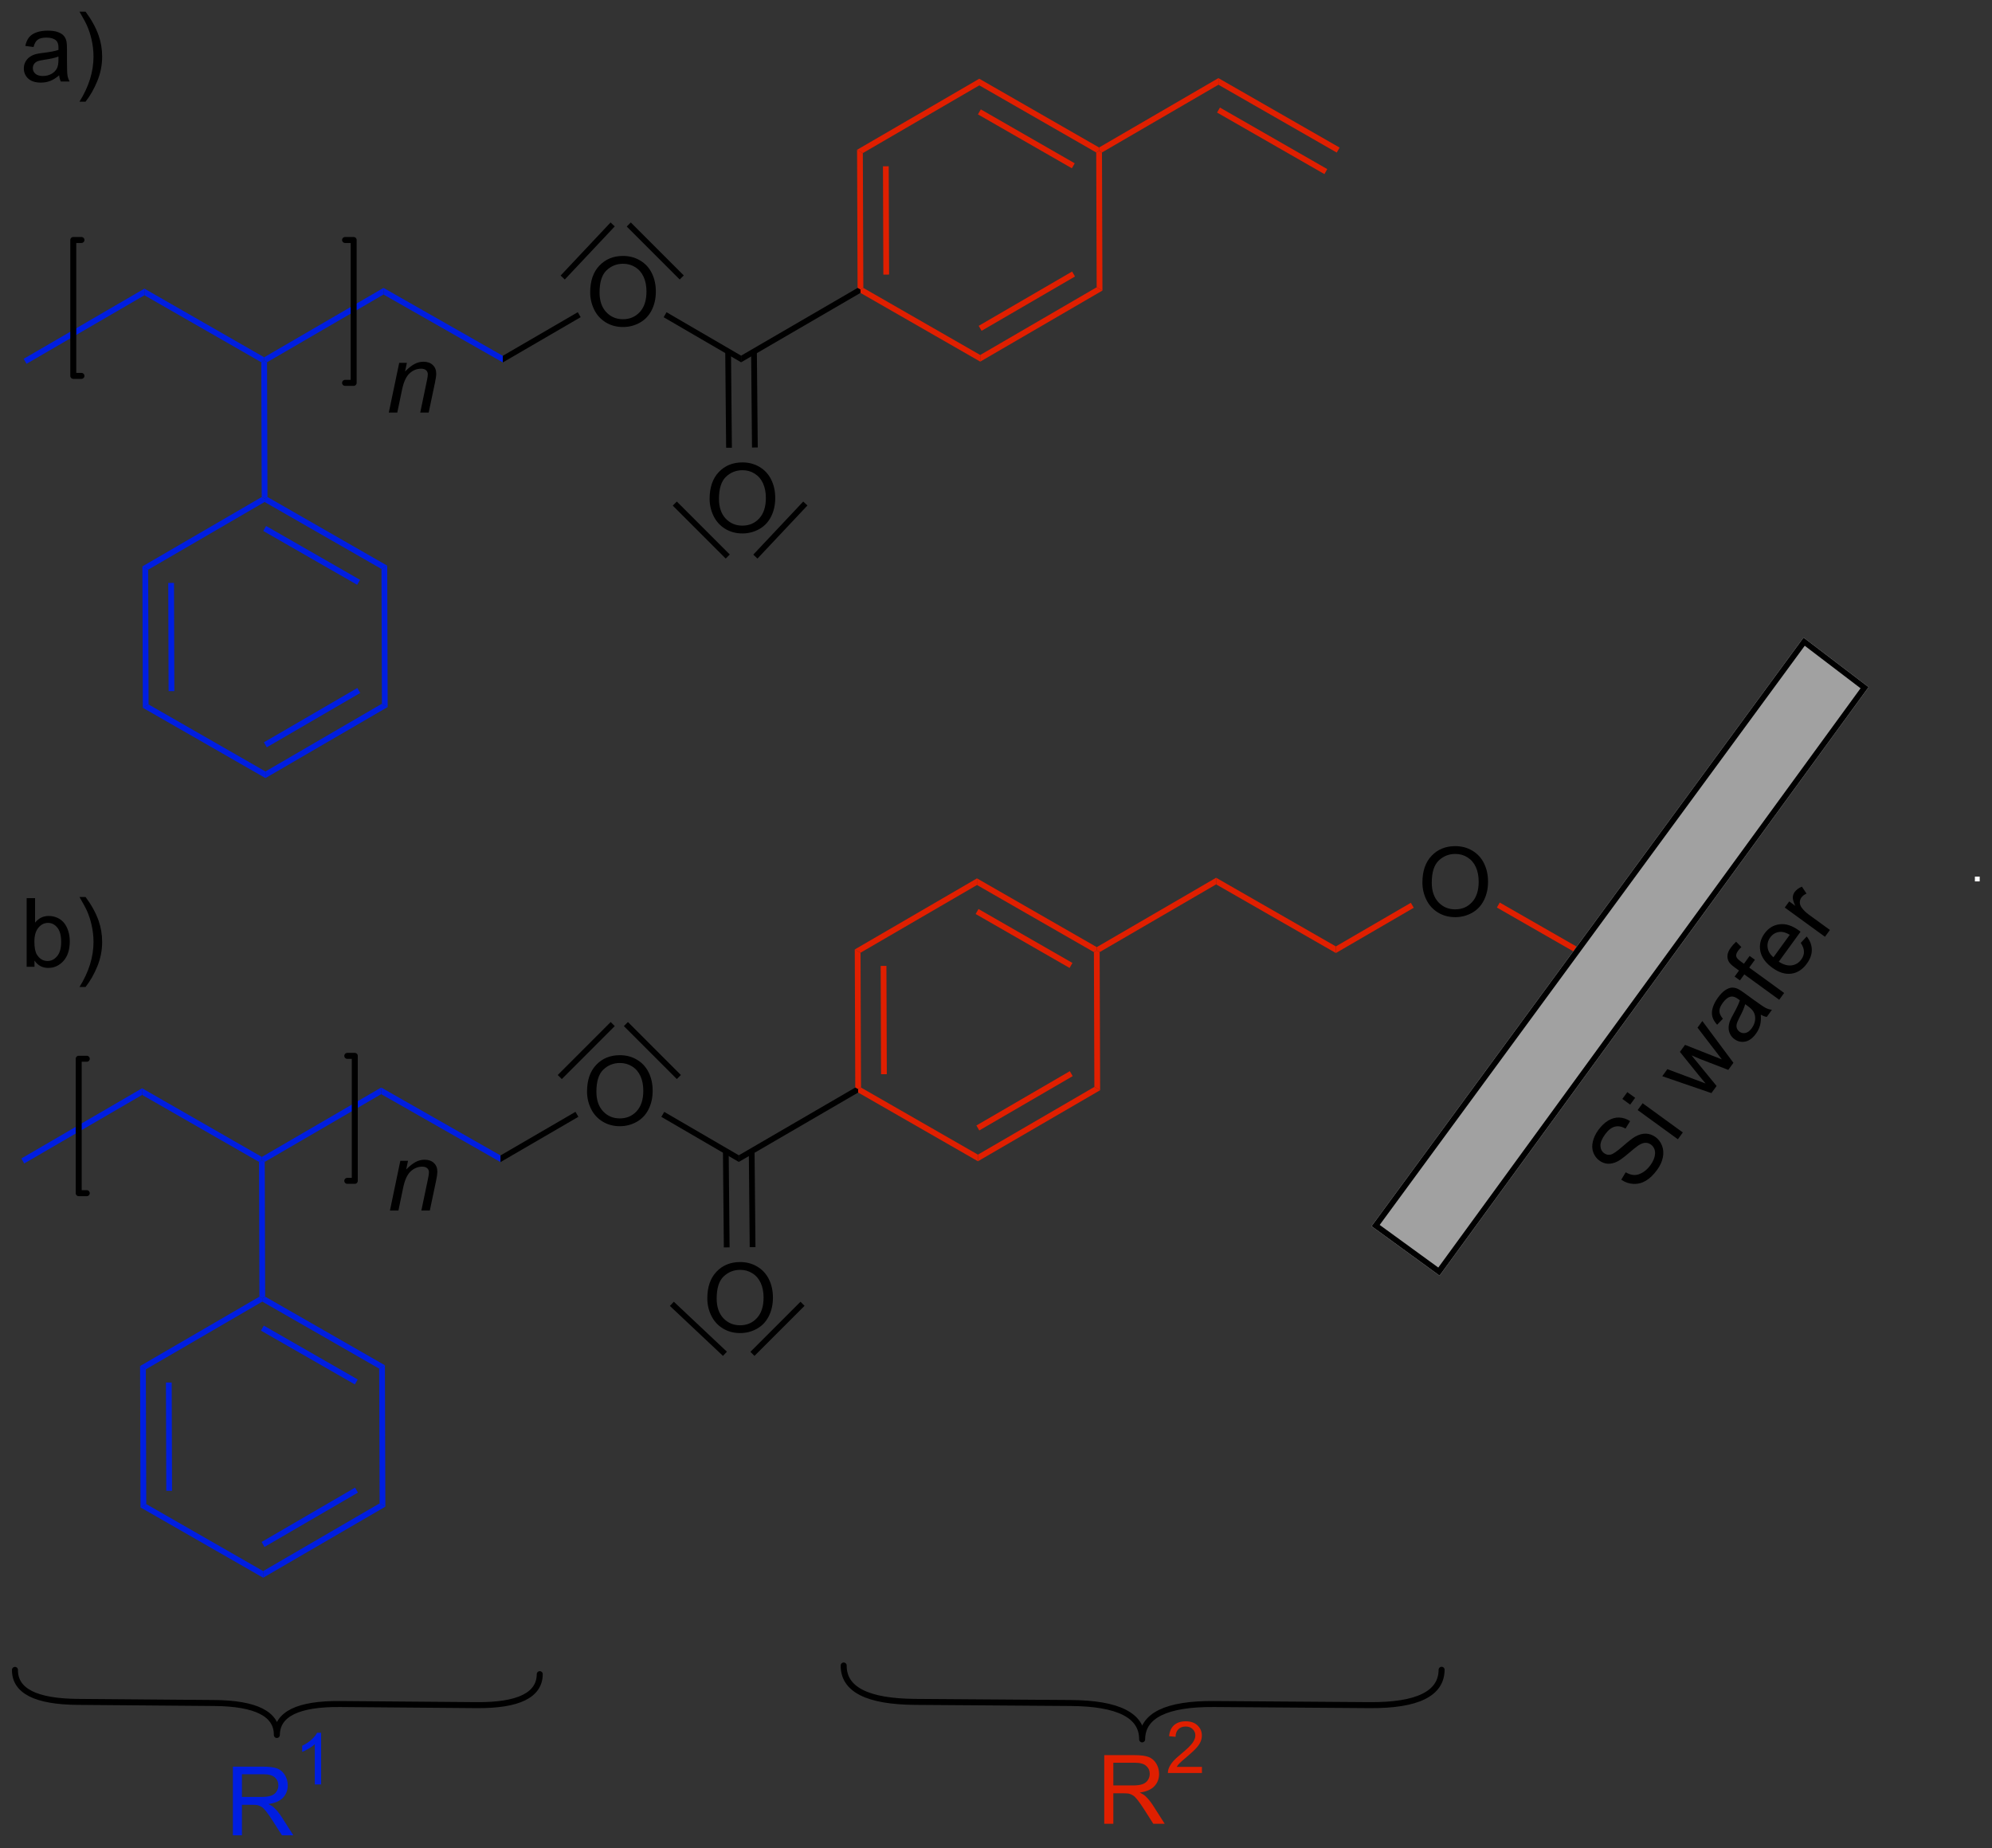 <?xml version="1.0" encoding="UTF-8"?>
<!DOCTYPE svg PUBLIC '-//W3C//DTD SVG 1.0//EN'
          'http://www.w3.org/TR/2001/REC-SVG-20010904/DTD/svg10.dtd'>
<svg stroke-dasharray="none" shape-rendering="auto" xmlns="http://www.w3.org/2000/svg" font-family="'Dialog'" text-rendering="auto" width="456" fill-opacity="1" color-interpolation="auto" color-rendering="auto" preserveAspectRatio="xMidYMid meet" font-size="12px" viewBox="0 0 456 423" fill="black" xmlns:xlink="http://www.w3.org/1999/xlink" stroke="black" image-rendering="auto" stroke-miterlimit="10" stroke-linecap="square" stroke-linejoin="miter" font-style="normal" stroke-width="1" height="423" stroke-dashoffset="0" font-weight="normal" stroke-opacity="1"
><rect x="0" y="0" width="456" height="423" fill="#333333" stroke="none"/><!--Generated by the Batik Graphics2D SVG Generator--><defs id="genericDefs"
  /><g
  ><defs id="defs1"
    ><clipPath clipPathUnits="userSpaceOnUse" id="clipPath1"
      ><path d="M0.644 2.061 L171.581 2.061 L171.581 160.585 L0.644 160.585 L0.644 2.061 Z"
      /></clipPath
      ><clipPath clipPathUnits="userSpaceOnUse" id="clipPath2"
      ><path d="M127.118 65.016 L127.118 219.132 L293.303 219.132 L293.303 65.016 Z"
      /></clipPath
      ><clipPath clipPathUnits="userSpaceOnUse" id="clipPath3"
      ><path d="M264.196 -4.359 L139.512 86.236 L237.201 220.684 L361.885 130.089 Z"
      /></clipPath
      ><clipPath clipPathUnits="userSpaceOnUse" id="clipPath4"
      ><path d="M294.262 63.013 L171.474 63.013 L139.512 86.236 L236.53 219.76 L238.472 219.76 L238.472 219.76 L294.262 179.223 L294.262 63.013 Z"
      /></clipPath
      ><clipPath clipPathUnits="userSpaceOnUse" id="clipPath5"
      ><path d="M127.115 65.015 L127.115 219.131 L293.299 219.131 L293.299 65.015 Z"
      /></clipPath
    ></defs
    ><g transform="scale(2.667,2.667) translate(-0.644,-2.061) matrix(1.029,0,0,1.029,-130.11,-64.815)"
    ><path d="M176.299 89.377 Q176.299 87.951 177.065 87.146 Q177.83 86.338 179.041 86.338 Q179.833 86.338 180.468 86.719 Q181.106 87.096 181.44 87.773 Q181.775 88.451 181.775 89.31 Q181.775 90.182 181.424 90.87 Q181.072 91.557 180.427 91.911 Q179.783 92.266 179.036 92.266 Q178.229 92.266 177.591 91.875 Q176.955 91.482 176.627 90.807 Q176.299 90.13 176.299 89.377 ZM177.08 89.388 Q177.08 90.424 177.635 91.021 Q178.192 91.615 179.033 91.615 Q179.887 91.615 180.44 91.013 Q180.994 90.411 180.994 89.307 Q180.994 88.607 180.757 88.086 Q180.52 87.565 180.065 87.279 Q179.611 86.99 179.044 86.99 Q178.239 86.99 177.658 87.544 Q177.08 88.096 177.08 89.388 Z" stroke="none" clip-path="url(#clipPath2)"
    /></g
    ><g transform="matrix(2.743,0,0,2.743,-348.678,-178.336)"
    ><path d="M186.336 106.639 Q186.336 105.212 187.101 104.408 Q187.867 103.6 189.078 103.6 Q189.87 103.6 190.505 103.981 Q191.143 104.358 191.476 105.035 Q191.812 105.712 191.812 106.572 Q191.812 107.444 191.461 108.132 Q191.109 108.819 190.463 109.173 Q189.82 109.528 189.073 109.528 Q188.265 109.528 187.627 109.137 Q186.992 108.744 186.664 108.069 Q186.336 107.392 186.336 106.639 ZM187.117 106.65 Q187.117 107.686 187.672 108.283 Q188.229 108.876 189.07 108.876 Q189.924 108.876 190.476 108.275 Q191.031 107.673 191.031 106.569 Q191.031 105.869 190.794 105.348 Q190.557 104.827 190.101 104.54 Q189.648 104.251 189.081 104.251 Q188.276 104.251 187.695 104.806 Q187.117 105.358 187.117 106.65 Z" stroke="none" clip-path="url(#clipPath2)"
    /></g
    ><g fill="rgb(0,30,225)" transform="matrix(2.743,0,0,2.743,-348.678,-178.336)" stroke="rgb(0,30,225)"
    ><path d="M149.403 95.243 L149.162 95.106 L149.161 94.828 L159.12 89.038 L159.122 89.592 Z" stroke="none" clip-path="url(#clipPath2)"
    /></g
    ><g fill="rgb(0,30,225)" transform="matrix(2.743,0,0,2.743,-348.678,-178.336)" stroke="rgb(0,30,225)"
    ><path d="M159.122 89.592 L159.12 89.038 L169.076 94.705 L169.078 95.259 Z" stroke="none" clip-path="url(#clipPath2)"
    /></g
    ><g transform="matrix(2.743,0,0,2.743,-348.678,-178.336)"
    ><path d="M169.078 95.259 L169.076 94.705 L175.334 91.066 L175.575 91.481 Z" stroke="none" clip-path="url(#clipPath2)"
    /></g
    ><g transform="matrix(2.743,0,0,2.743,-348.678,-178.336)"
    ><path d="M182.5 91.485 L182.742 91.07 L188.965 94.692 L188.965 95.247 Z" stroke="none" clip-path="url(#clipPath2)"
    /></g
    ><g fill="rgb(224,31,0)" transform="matrix(2.743,0,0,2.743,-348.678,-178.336)" stroke="rgb(224,31,0)"
    ><path d="M208.919 94.637 L208.921 95.191 L198.925 89.456 L198.924 89.179 L199.164 89.039 Z" stroke="none" clip-path="url(#clipPath2)"
    /></g
    ><g fill="rgb(224,31,0)" transform="matrix(2.743,0,0,2.743,-348.678,-178.336)" stroke="rgb(224,31,0)"
    ><path d="M198.642 77.514 L199.123 77.79 L199.164 89.039 L198.924 89.179 L198.684 89.041 ZM200.803 78.89 L200.835 87.929 L201.315 87.927 L201.283 78.888 Z" stroke="none" clip-path="url(#clipPath2)"
    /></g
    ><g fill="rgb(224,31,0)" transform="matrix(2.743,0,0,2.743,-348.678,-178.336)" stroke="rgb(224,31,0)"
    ><path d="M218.638 88.985 L219.119 89.261 L208.921 95.191 L208.919 94.637 ZM216.588 87.672 L208.792 92.205 L209.033 92.62 L216.829 88.087 Z" stroke="none" clip-path="url(#clipPath2)"
    /></g
    ><g fill="rgb(224,31,0)" transform="matrix(2.743,0,0,2.743,-348.678,-178.336)" stroke="rgb(224,31,0)"
    ><path d="M208.841 71.584 L208.843 72.138 L199.123 77.79 L198.642 77.514 Z" stroke="none" clip-path="url(#clipPath2)"
    /></g
    ><g fill="rgb(224,31,0)" transform="matrix(2.743,0,0,2.743,-348.678,-178.336)" stroke="rgb(224,31,0)"
    ><path d="M218.6 77.739 L218.839 77.599 L219.08 77.737 L219.119 89.261 L218.638 88.985 Z" stroke="none" clip-path="url(#clipPath2)"
    /></g
    ><g fill="rgb(224,31,0)" transform="matrix(2.743,0,0,2.743,-348.678,-178.336)" stroke="rgb(224,31,0)"
    ><path d="M218.838 77.322 L218.839 77.599 L218.6 77.739 L208.843 72.138 L208.841 71.584 ZM216.807 78.642 L208.968 74.142 L208.729 74.559 L216.568 79.058 Z" stroke="none" clip-path="url(#clipPath2)"
    /></g
    ><g transform="matrix(2.743,0,0,2.743,-348.678,-178.336)"
    ><path d="M188.965 95.247 L188.965 94.692 L198.684 89.041 L198.924 89.179 L198.925 89.456 Z" stroke="none" clip-path="url(#clipPath2)"
    /></g
    ><g transform="matrix(2.743,0,0,2.743,-348.678,-178.336)"
    ><path d="M187.64 94.34 L187.715 102.379 L188.195 102.375 L188.12 94.335 ZM189.799 94.347 L189.874 102.359 L190.354 102.354 L190.279 94.343 Z" stroke="none" clip-path="url(#clipPath2)"
    /></g
    ><g fill="rgb(224,31,0)" transform="matrix(2.743,0,0,2.743,-348.678,-178.336)" stroke="rgb(224,31,0)"
    ><path d="M219.08 77.737 L218.839 77.599 L218.838 77.322 L228.797 71.532 L228.799 72.086 Z" stroke="none" clip-path="url(#clipPath2)"
    /></g
    ><g fill="rgb(0,30,225)" transform="matrix(2.743,0,0,2.743,-348.678,-178.336)" stroke="rgb(0,30,225)"
    ><path d="M149.161 94.828 L149.162 95.106 L148.923 95.245 L139.169 89.653 L139.167 89.099 Z" stroke="none" clip-path="url(#clipPath2)"
    /></g
    ><g fill="rgb(0,30,225)" transform="matrix(2.743,0,0,2.743,-348.678,-178.336)" stroke="rgb(0,30,225)"
    ><path d="M139.167 89.099 L139.169 89.653 L129.33 95.374 L129.088 94.959 Z" stroke="none" clip-path="url(#clipPath2)"
    /></g
    ><g fill="rgb(0,30,225)" transform="matrix(2.743,0,0,2.743,-348.678,-178.336)" stroke="rgb(0,30,225)"
    ><path d="M139.479 112.554 L138.998 112.278 L148.957 106.488 L149.197 106.625 L149.198 106.903 Z" stroke="none" clip-path="url(#clipPath2)"
    /></g
    ><g fill="rgb(0,30,225)" transform="matrix(2.743,0,0,2.743,-348.678,-178.336)" stroke="rgb(0,30,225)"
    ><path d="M159.432 112.216 L158.952 112.495 L149.198 106.903 L149.197 106.625 L149.437 106.486 ZM157.161 113.398 L149.324 108.905 L149.086 109.321 L156.922 113.814 Z" stroke="none" clip-path="url(#clipPath2)"
    /></g
    ><g fill="rgb(0,30,225)" transform="matrix(2.743,0,0,2.743,-348.678,-178.336)" stroke="rgb(0,30,225)"
    ><path d="M139.514 123.797 L139.035 124.076 L138.998 112.278 L139.479 112.554 ZM141.665 122.686 L141.637 113.653 L141.157 113.654 L141.185 122.687 Z" stroke="none" clip-path="url(#clipPath2)"
    /></g
    ><g fill="rgb(0,30,225)" transform="matrix(2.743,0,0,2.743,-348.678,-178.336)" stroke="rgb(0,30,225)"
    ><path d="M159.468 124.013 L158.987 123.737 L158.952 112.495 L159.432 112.216 Z" stroke="none" clip-path="url(#clipPath2)"
    /></g
    ><g fill="rgb(0,30,225)" transform="matrix(2.743,0,0,2.743,-348.678,-178.336)" stroke="rgb(0,30,225)"
    ><path d="M149.268 129.389 L149.269 129.943 L139.035 124.076 L139.514 123.797 Z" stroke="none" clip-path="url(#clipPath2)"
    /></g
    ><g fill="rgb(0,30,225)" transform="matrix(2.743,0,0,2.743,-348.678,-178.336)" stroke="rgb(0,30,225)"
    ><path d="M149.269 129.943 L149.268 129.389 L158.987 123.737 L159.468 124.013 ZM149.381 127.373 L157.178 122.839 L156.937 122.424 L149.14 126.957 Z" stroke="none" clip-path="url(#clipPath2)"
    /></g
    ><g fill="rgb(0,30,225)" transform="matrix(2.743,0,0,2.743,-348.678,-178.336)" stroke="rgb(0,30,225)"
    ><path d="M148.923 95.245 L149.162 95.106 L149.403 95.243 L149.437 106.486 L149.197 106.625 L148.957 106.488 Z" stroke="none" clip-path="url(#clipPath2)"
    /></g
    ><g fill="rgb(224,31,0)" transform="matrix(2.743,0,0,2.743,-348.678,-178.336)" stroke="rgb(224,31,0)"
    ><path d="M228.799 72.086 L228.797 71.532 L238.912 77.33 L238.673 77.746 ZM228.686 74.406 L237.644 79.542 L237.882 79.125 L228.925 73.99 Z" stroke="none" clip-path="url(#clipPath2)"
    /></g
    ><g stroke-width="0.48" transform="matrix(2.743,0,0,2.743,-348.678,-178.336)"
    ><path fill="none" d="M174.24 87.998 C174.24 87.998 178.08 83.918 178.08 83.918 C178.08 83.918 178.08 83.918 178.08 83.918" clip-path="url(#clipPath2)"
    /></g
    ><g stroke-width="0.48" transform="matrix(2.743,0,0,2.743,-348.678,-178.336)"
    ><path fill="none" d="M183.84 87.998 C183.84 87.998 179.76 83.918 179.76 83.918 C179.76 83.918 179.76 83.918 179.76 83.918" clip-path="url(#clipPath2)"
    /></g
    ><g stroke-width="0.48" transform="matrix(2.743,0,0,2.743,-348.678,-178.336)"
    ><path fill="none" d="M194.16 107.205 C194.16 107.205 190.32 111.285 190.32 111.285 C190.32 111.285 190.32 111.285 190.32 111.285" clip-path="url(#clipPath2)"
    /></g
    ><g stroke-width="0.48" transform="matrix(2.743,0,0,2.743,-348.678,-178.336)"
    ><path fill="none" d="M183.6 107.205 C183.6 107.205 187.68 111.285 187.68 111.285 C187.68 111.285 187.68 111.285 187.68 111.285" clip-path="url(#clipPath2)"
    /></g
    ><g transform="matrix(2.743,0,0,2.743,-348.678,-178.336)"
    ><path d="M176.107 156.103 Q176.107 154.676 176.873 153.871 Q177.638 153.064 178.849 153.064 Q179.641 153.064 180.276 153.444 Q180.914 153.822 181.248 154.499 Q181.583 155.176 181.583 156.035 Q181.583 156.908 181.232 157.595 Q180.88 158.283 180.234 158.637 Q179.591 158.991 178.844 158.991 Q178.037 158.991 177.399 158.6 Q176.763 158.207 176.435 157.533 Q176.107 156.856 176.107 156.103 ZM176.888 156.113 Q176.888 157.15 177.443 157.746 Q178 158.34 178.841 158.34 Q179.696 158.34 180.248 157.738 Q180.802 157.137 180.802 156.033 Q180.802 155.332 180.565 154.811 Q180.328 154.29 179.873 154.004 Q179.419 153.715 178.852 153.715 Q178.047 153.715 177.466 154.27 Q176.888 154.822 176.888 156.113 Z" stroke="none" clip-path="url(#clipPath2)"
    /></g
    ><g transform="matrix(2.743,0,0,2.743,-348.678,-178.336)"
    ><path d="M186.144 173.365 Q186.144 171.938 186.909 171.133 Q187.675 170.326 188.886 170.326 Q189.678 170.326 190.313 170.706 Q190.951 171.084 191.284 171.761 Q191.62 172.438 191.62 173.297 Q191.62 174.169 191.269 174.857 Q190.917 175.544 190.271 175.899 Q189.628 176.253 188.881 176.253 Q188.073 176.253 187.435 175.862 Q186.8 175.469 186.472 174.794 Q186.144 174.117 186.144 173.365 ZM186.925 173.375 Q186.925 174.412 187.48 175.008 Q188.037 175.602 188.878 175.602 Q189.732 175.602 190.284 175 Q190.839 174.399 190.839 173.294 Q190.839 172.594 190.602 172.073 Q190.365 171.552 189.909 171.266 Q189.456 170.977 188.888 170.977 Q188.084 170.977 187.503 171.531 Q186.925 172.084 186.925 173.375 Z" stroke="none" clip-path="url(#clipPath2)"
    /></g
    ><g transform="matrix(2.743,0,0,2.743,-348.678,-178.336)"
    ><path d="M245.822 138.659 Q245.822 137.232 246.588 136.427 Q247.353 135.62 248.564 135.62 Q249.356 135.62 249.992 136 Q250.63 136.378 250.963 137.055 Q251.299 137.732 251.299 138.591 Q251.299 139.464 250.947 140.151 Q250.596 140.839 249.95 141.193 Q249.307 141.547 248.559 141.547 Q247.752 141.547 247.114 141.156 Q246.478 140.763 246.15 140.089 Q245.822 139.412 245.822 138.659 ZM246.603 138.67 Q246.603 139.706 247.158 140.302 Q247.715 140.896 248.557 140.896 Q249.411 140.896 249.963 140.295 Q250.518 139.693 250.518 138.589 Q250.518 137.888 250.281 137.368 Q250.044 136.847 249.588 136.56 Q249.135 136.271 248.567 136.271 Q247.762 136.271 247.182 136.826 Q246.603 137.378 246.603 138.67 Z" stroke="none" clip-path="url(#clipPath2)"
    /></g
    ><g fill="rgb(0,30,225)" transform="matrix(2.743,0,0,2.743,-348.678,-178.336)" stroke="rgb(0,30,225)"
    ><path d="M149.21 161.969 L148.97 161.831 L148.969 161.554 L158.928 155.763 L158.93 156.317 Z" stroke="none" clip-path="url(#clipPath2)"
    /></g
    ><g fill="rgb(0,30,225)" transform="matrix(2.743,0,0,2.743,-348.678,-178.336)" stroke="rgb(0,30,225)"
    ><path d="M158.93 156.317 L158.928 155.763 L168.884 161.431 L168.886 161.984 Z" stroke="none" clip-path="url(#clipPath2)"
    /></g
    ><g transform="matrix(2.743,0,0,2.743,-348.678,-178.336)"
    ><path d="M168.886 161.984 L168.884 161.431 L175.142 157.792 L175.383 158.207 Z" stroke="none" clip-path="url(#clipPath2)"
    /></g
    ><g transform="matrix(2.743,0,0,2.743,-348.678,-178.336)"
    ><path d="M182.308 158.211 L182.55 157.796 L188.773 161.417 L188.773 161.972 Z" stroke="none" clip-path="url(#clipPath2)"
    /></g
    ><g fill="rgb(224,31,0)" transform="matrix(2.743,0,0,2.743,-348.678,-178.336)" stroke="rgb(224,31,0)"
    ><path d="M208.727 161.362 L208.728 161.916 L198.733 156.181 L198.732 155.904 L198.972 155.765 Z" stroke="none" clip-path="url(#clipPath2)"
    /></g
    ><g fill="rgb(224,31,0)" transform="matrix(2.743,0,0,2.743,-348.678,-178.336)" stroke="rgb(224,31,0)"
    ><path d="M198.45 144.24 L198.931 144.515 L198.972 155.765 L198.732 155.904 L198.492 155.766 ZM200.611 145.616 L200.643 154.654 L201.123 154.652 L201.091 145.614 Z" stroke="none" clip-path="url(#clipPath2)"
    /></g
    ><g fill="rgb(224,31,0)" transform="matrix(2.743,0,0,2.743,-348.678,-178.336)" stroke="rgb(224,31,0)"
    ><path d="M218.446 155.711 L218.927 155.987 L208.728 161.916 L208.727 161.362 ZM216.396 154.398 L208.6 158.931 L208.841 159.345 L216.637 154.813 Z" stroke="none" clip-path="url(#clipPath2)"
    /></g
    ><g fill="rgb(224,31,0)" transform="matrix(2.743,0,0,2.743,-348.678,-178.336)" stroke="rgb(224,31,0)"
    ><path d="M208.649 138.31 L208.65 138.864 L198.931 144.515 L198.45 144.24 Z" stroke="none" clip-path="url(#clipPath2)"
    /></g
    ><g fill="rgb(224,31,0)" transform="matrix(2.743,0,0,2.743,-348.678,-178.336)" stroke="rgb(224,31,0)"
    ><path d="M218.407 144.464 L218.647 144.325 L218.887 144.463 L218.927 155.987 L218.446 155.711 Z" stroke="none" clip-path="url(#clipPath2)"
    /></g
    ><g fill="rgb(224,31,0)" transform="matrix(2.743,0,0,2.743,-348.678,-178.336)" stroke="rgb(224,31,0)"
    ><path d="M218.646 144.048 L218.647 144.325 L218.407 144.464 L208.65 138.864 L208.649 138.31 ZM216.615 145.367 L208.776 140.868 L208.537 141.284 L216.376 145.784 Z" stroke="none" clip-path="url(#clipPath2)"
    /></g
    ><g transform="matrix(2.743,0,0,2.743,-348.678,-178.336)"
    ><path d="M188.773 161.972 L188.773 161.417 L198.492 155.766 L198.732 155.904 L198.733 156.181 Z" stroke="none" clip-path="url(#clipPath2)"
    /></g
    ><g transform="matrix(2.743,0,0,2.743,-348.678,-178.336)"
    ><path d="M187.448 161.065 L187.523 169.105 L188.003 169.1 L187.928 161.061 ZM189.607 161.072 L189.682 169.084 L190.162 169.08 L190.087 161.068 Z" stroke="none" clip-path="url(#clipPath2)"
    /></g
    ><g fill="rgb(224,31,0)" transform="matrix(2.743,0,0,2.743,-348.678,-178.336)" stroke="rgb(224,31,0)"
    ><path d="M218.887 144.463 L218.647 144.325 L218.646 144.048 L228.605 138.257 L228.607 138.812 Z" stroke="none" clip-path="url(#clipPath2)"
    /></g
    ><g fill="rgb(0,30,225)" transform="matrix(2.743,0,0,2.743,-348.678,-178.336)" stroke="rgb(0,30,225)"
    ><path d="M148.969 161.554 L148.97 161.831 L148.731 161.97 L138.977 156.379 L138.975 155.824 Z" stroke="none" clip-path="url(#clipPath2)"
    /></g
    ><g fill="rgb(0,30,225)" transform="matrix(2.743,0,0,2.743,-348.678,-178.336)" stroke="rgb(0,30,225)"
    ><path d="M138.975 155.824 L138.977 156.379 L129.138 162.1 L128.896 161.685 Z" stroke="none" clip-path="url(#clipPath2)"
    /></g
    ><g fill="rgb(0,30,225)" transform="matrix(2.743,0,0,2.743,-348.678,-178.336)" stroke="rgb(0,30,225)"
    ><path d="M139.287 179.279 L138.806 179.004 L148.765 173.213 L149.005 173.351 L149.006 173.628 Z" stroke="none" clip-path="url(#clipPath2)"
    /></g
    ><g fill="rgb(0,30,225)" transform="matrix(2.743,0,0,2.743,-348.678,-178.336)" stroke="rgb(0,30,225)"
    ><path d="M159.239 178.941 L158.76 179.22 L149.006 173.628 L149.005 173.351 L149.245 173.212 ZM156.969 180.123 L149.132 175.63 L148.893 176.047 L156.73 180.539 Z" stroke="none" clip-path="url(#clipPath2)"
    /></g
    ><g fill="rgb(0,30,225)" transform="matrix(2.743,0,0,2.743,-348.678,-178.336)" stroke="rgb(0,30,225)"
    ><path d="M139.322 190.523 L138.843 190.801 L138.806 179.004 L139.287 179.279 ZM141.473 189.411 L141.445 180.378 L140.965 180.379 L140.993 189.412 Z" stroke="none" clip-path="url(#clipPath2)"
    /></g
    ><g fill="rgb(0,30,225)" transform="matrix(2.743,0,0,2.743,-348.678,-178.336)" stroke="rgb(0,30,225)"
    ><path d="M159.276 190.738 L158.795 190.463 L158.76 179.22 L159.239 178.941 Z" stroke="none" clip-path="url(#clipPath2)"
    /></g
    ><g fill="rgb(0,30,225)" transform="matrix(2.743,0,0,2.743,-348.678,-178.336)" stroke="rgb(0,30,225)"
    ><path d="M149.076 196.114 L149.077 196.668 L138.843 190.801 L139.322 190.523 Z" stroke="none" clip-path="url(#clipPath2)"
    /></g
    ><g fill="rgb(0,30,225)" transform="matrix(2.743,0,0,2.743,-348.678,-178.336)" stroke="rgb(0,30,225)"
    ><path d="M149.077 196.668 L149.076 196.114 L158.795 190.463 L159.276 190.738 ZM149.189 194.098 L156.986 189.564 L156.745 189.149 L148.948 193.683 Z" stroke="none" clip-path="url(#clipPath2)"
    /></g
    ><g fill="rgb(0,30,225)" transform="matrix(2.743,0,0,2.743,-348.678,-178.336)" stroke="rgb(0,30,225)"
    ><path d="M148.731 161.97 L148.97 161.831 L149.21 161.969 L149.245 173.212 L149.005 173.351 L148.765 173.213 Z" stroke="none" clip-path="url(#clipPath2)"
    /></g
    ><g fill="rgb(224,31,0)" transform="matrix(2.743,0,0,2.743,-348.678,-178.336)" stroke="rgb(224,31,0)"
    ><path d="M228.607 138.812 L228.605 138.257 L238.599 143.987 L238.601 144.541 Z" stroke="none" clip-path="url(#clipPath2)"
    /></g
    ><g fill="rgb(224,31,0)" transform="matrix(2.743,0,0,2.743,-348.678,-178.336)" stroke="rgb(224,31,0)"
    ><path d="M238.601 144.541 L238.599 143.987 L244.857 140.348 L245.099 140.763 Z" stroke="none" clip-path="url(#clipPath2)"
    /></g
    ><g fill="rgb(224,31,0)" transform="matrix(2.743,0,0,2.743,-348.678,-178.336)" stroke="rgb(224,31,0)"
    ><path d="M252.038 140.744 L252.276 140.328 L258.673 143.994 L258.434 144.411 Z" stroke="none" clip-path="url(#clipPath2)"
    /></g
    ><g stroke-width="0.48" transform="matrix(2.743,0,0,2.743,-348.678,-178.336)"
    ><path fill="none" d="M174 154.718 C174 154.718 178.08 150.637 178.08 150.637 C178.08 150.637 178.08 150.637 178.08 150.637" clip-path="url(#clipPath2)"
    /></g
    ><g stroke-width="0.48" transform="matrix(2.743,0,0,2.743,-348.678,-178.336)"
    ><path fill="none" d="M183.6 154.718 C183.6 154.718 179.52 150.637 179.52 150.637 C179.52 150.637 179.52 150.637 179.52 150.637" clip-path="url(#clipPath2)"
    /></g
    ><g stroke-width="0.48" transform="matrix(2.743,0,0,2.743,-348.678,-178.336)"
    ><path fill="none" d="M193.92 173.977 C193.92 173.977 190.08 177.817 190.08 177.817 C190.08 177.817 190.08 177.817 190.08 177.817" clip-path="url(#clipPath2)"
    /></g
    ><g stroke-width="0.48" transform="matrix(2.743,0,0,2.743,-348.678,-178.336)"
    ><path fill="none" d="M183.36 173.977 C183.36 173.977 187.44 177.817 187.44 177.817 C187.44 177.817 187.44 177.817 187.44 177.817" clip-path="url(#clipPath2)"
    /></g
    ><g fill="rgb(161,161,161)" transform="matrix(2.743,0,0,2.743,-348.678,-178.336)" stroke="rgb(161,161,161)"
    ><path d="M241.92 167.28 C241.92 167.28 277.68 118.56 277.68 118.56 C277.68 118.56 277.68 118.56 277.68 118.56 C277.68 118.56 282.72 122.4 282.72 122.4 C282.72 122.4 282.72 122.4 282.72 122.4 C282.72 122.4 247.2 171.12 247.2 171.12 C247.2 171.12 247.2 171.12 247.2 171.12 C247.2 171.12 241.92 167.28 241.92 167.28 C241.92 167.28 241.92 167.28 241.92 167.28 C241.92 167.28 241.92 167.28 241.92 167.28 C241.92 167.28 241.92 167.28 241.92 167.28" stroke="none" clip-path="url(#clipPath2)"
    /></g
    ><g fill="rgb(161,161,161)" stroke-width="0.5" transform="matrix(2.743,0,0,2.743,-348.678,-178.336)" stroke="rgb(161,161,161)"
    ><path fill="none" d="M241.92 167.28 C241.92 167.28 277.68 118.56 277.68 118.56 C277.68 118.56 277.68 118.56 277.68 118.56 C277.68 118.56 282.72 122.4 282.72 122.4 C282.72 122.4 282.72 122.4 282.72 122.4 C282.72 122.4 247.2 171.12 247.2 171.12 C247.2 171.12 247.2 171.12 247.2 171.12 C247.2 171.12 241.92 167.28 241.92 167.28 C241.92 167.28 241.92 167.28 241.92 167.28 C241.92 167.28 241.92 167.28 241.92 167.28 C241.92 167.28 241.92 167.28 241.92 167.28" clip-path="url(#clipPath2)"
    /></g
    ><g stroke-width="0.48" transform="matrix(2.743,0,0,2.743,-348.678,-178.336)"
    ><path fill="none" d="M241.92 167.28 C241.92 167.28 277.68 118.56 277.68 118.56 C277.68 118.56 277.68 118.56 277.68 118.56 C277.68 118.56 282.72 122.4 282.72 122.4 C282.72 122.4 282.72 122.4 282.72 122.4 C282.72 122.4 247.2 171.12 247.2 171.12 C247.2 171.12 247.2 171.12 247.2 171.12 C247.2 171.12 241.92 167.28 241.92 167.28 C241.92 167.28 241.92 167.28 241.92 167.28 C241.92 167.28 241.92 167.28 241.92 167.28 C241.92 167.28 241.92 167.28 241.92 167.28" clip-path="url(#clipPath2)"
    /></g
    ><g stroke-width="0.5" transform="matrix(2.743,0,0,2.743,-348.678,-178.336)" stroke-linejoin="round" stroke-linecap="round"
    ><path fill="none" d="M197.525 203.991 Q197.503 206.985 203.491 207.028 L216.465 207.121 Q222.453 207.163 222.432 210.157 Q222.453 207.163 228.441 207.206 L241.415 207.299 Q247.403 207.342 247.424 204.348" clip-path="url(#clipPath2)"
    /></g
    ><g stroke-width="0.5" transform="matrix(2.743,0,0,2.743,-348.678,-178.336)" stroke-linejoin="round" stroke-linecap="round"
    ><path fill="none" d="M128.364 204.358 Q128.343 206.986 133.598 207.028 L144.985 207.121 Q150.241 207.164 150.22 209.791 Q150.241 207.164 155.497 207.206 L166.884 207.299 Q172.139 207.342 172.161 204.714" clip-path="url(#clipPath2)"
    /></g
    ><g fill="rgb(0,30,225)" transform="matrix(2.743,0,0,2.743,-348.678,-178.336)" stroke="rgb(0,30,225)"
    ><path d="M146.55 218.16 L146.55 212.433 L149.089 212.433 Q149.855 212.433 150.253 212.587 Q150.652 212.741 150.889 213.131 Q151.128 213.522 151.128 213.996 Q151.128 214.605 150.732 215.025 Q150.339 215.441 149.514 215.553 Q149.816 215.699 149.972 215.84 Q150.303 216.144 150.6 216.6 L151.597 218.16 L150.644 218.16 L149.886 216.967 Q149.553 216.452 149.337 216.178 Q149.123 215.905 148.954 215.795 Q148.785 215.686 148.607 215.644 Q148.48 215.616 148.186 215.616 L147.308 215.616 L147.308 218.16 L146.55 218.16 ZM147.308 214.959 L148.936 214.959 Q149.457 214.959 149.748 214.853 Q150.042 214.746 150.193 214.509 Q150.347 214.272 150.347 213.996 Q150.347 213.59 150.05 213.329 Q149.756 213.066 149.12 213.066 L147.308 213.066 L147.308 214.959 Z" stroke="none" clip-path="url(#clipPath2)"
    /></g
    ><g fill="rgb(0,30,225)" transform="matrix(2.743,0,0,2.743,-348.678,-178.336)" stroke="rgb(0,30,225)"
    ><path d="M153.916 213.92 L153.389 213.92 L153.389 210.559 Q153.198 210.74 152.889 210.922 Q152.58 211.104 152.334 211.195 L152.334 210.686 Q152.776 210.477 153.106 210.182 Q153.438 209.885 153.577 209.607 L153.916 209.607 L153.916 213.92 Z" stroke="none" clip-path="url(#clipPath2)"
    /></g
    ><g fill="rgb(224,31,0)" transform="matrix(2.743,0,0,2.743,-348.678,-178.336)" stroke="rgb(224,31,0)"
    ><path d="M219.27 217.2 L219.27 211.473 L221.809 211.473 Q222.575 211.473 222.973 211.627 Q223.372 211.781 223.609 212.171 Q223.848 212.562 223.848 213.036 Q223.848 213.645 223.452 214.065 Q223.059 214.481 222.234 214.593 Q222.536 214.739 222.692 214.88 Q223.023 215.184 223.32 215.64 L224.317 217.2 L223.364 217.2 L222.606 216.007 Q222.273 215.492 222.057 215.218 Q221.843 214.945 221.674 214.835 Q221.505 214.726 221.327 214.684 Q221.2 214.656 220.906 214.656 L220.028 214.656 L220.028 217.2 L219.27 217.2 ZM220.028 214 L221.656 214 Q222.177 214 222.468 213.893 Q222.762 213.786 222.913 213.549 Q223.067 213.312 223.067 213.036 Q223.067 212.63 222.77 212.369 Q222.476 212.106 221.84 212.106 L220.028 212.106 L220.028 214 Z" stroke="none" clip-path="url(#clipPath2)"
    /></g
    ><g fill="rgb(224,31,0)" transform="matrix(2.743,0,0,2.743,-348.678,-178.336)" stroke="rgb(224,31,0)"
    ><path d="M227.422 212.452 L227.422 212.96 L224.582 212.96 Q224.576 212.769 224.644 212.593 Q224.752 212.304 224.99 212.023 Q225.23 211.741 225.681 211.372 Q226.381 210.798 226.627 210.462 Q226.873 210.126 226.873 209.827 Q226.873 209.515 226.648 209.3 Q226.425 209.083 226.064 209.083 Q225.683 209.083 225.455 209.312 Q225.226 209.54 225.224 209.944 L224.681 209.89 Q224.738 209.282 225.101 208.966 Q225.464 208.648 226.076 208.648 Q226.695 208.648 227.054 208.991 Q227.416 209.333 227.416 209.839 Q227.416 210.097 227.31 210.347 Q227.205 210.595 226.959 210.87 Q226.714 211.146 226.146 211.626 Q225.672 212.024 225.537 212.167 Q225.402 212.31 225.314 212.452 L227.422 212.452 Z" stroke="none" clip-path="url(#clipPath2)"
    /></g
    ><g transform="matrix(1.612,-2.219,2.219,1.612,-416.282,593.262)"
    ><path d="M264.085 163.004 L264.801 162.941 Q264.85 163.371 265.035 163.647 Q265.223 163.923 265.613 164.092 Q266.004 164.262 266.491 164.262 Q266.926 164.262 267.257 164.134 Q267.59 164.004 267.751 163.78 Q267.913 163.556 267.913 163.29 Q267.913 163.019 267.757 162.819 Q267.6 162.618 267.241 162.48 Q267.012 162.392 266.223 162.202 Q265.434 162.012 265.116 161.845 Q264.707 161.629 264.504 161.311 Q264.303 160.993 264.303 160.598 Q264.303 160.165 264.548 159.788 Q264.796 159.41 265.267 159.215 Q265.741 159.019 266.319 159.019 Q266.957 159.019 267.442 159.225 Q267.928 159.431 268.189 159.829 Q268.452 160.228 268.473 160.73 L267.746 160.785 Q267.686 160.243 267.348 159.967 Q267.012 159.689 266.35 159.689 Q265.663 159.689 265.348 159.941 Q265.035 160.191 265.035 160.548 Q265.035 160.855 265.257 161.056 Q265.475 161.254 266.4 161.465 Q267.324 161.673 267.668 161.829 Q268.168 162.059 268.405 162.413 Q268.645 162.767 268.645 163.228 Q268.645 163.684 268.382 164.09 Q268.121 164.493 267.629 164.72 Q267.139 164.944 266.527 164.944 Q265.749 164.944 265.223 164.717 Q264.699 164.488 264.4 164.035 Q264.1 163.579 264.085 163.004 ZM269.593 159.926 L269.593 159.118 L270.296 159.118 L270.296 159.926 L269.593 159.926 ZM269.593 164.845 L269.593 160.697 L270.296 160.697 L270.296 164.845 L269.593 164.845 ZM274.356 164.845 L273.085 160.697 L273.811 160.697 L274.473 163.09 L274.718 163.98 Q274.733 163.915 274.934 163.126 L275.593 160.697 L276.317 160.697 L276.936 163.103 L277.145 163.894 L277.382 163.095 L278.093 160.697 L278.777 160.697 L277.481 164.845 L276.749 164.845 L276.09 162.361 L275.928 161.652 L275.09 164.845 L274.356 164.845 ZM282.073 164.332 Q281.682 164.665 281.32 164.803 Q280.961 164.939 280.547 164.939 Q279.862 164.939 279.495 164.605 Q279.128 164.269 279.128 163.751 Q279.128 163.447 279.266 163.194 Q279.406 162.941 279.63 162.79 Q279.854 162.637 280.136 162.559 Q280.344 162.504 280.761 162.454 Q281.612 162.353 282.016 162.212 Q282.018 162.066 282.018 162.027 Q282.018 161.598 281.82 161.423 Q281.55 161.184 281.018 161.184 Q280.524 161.184 280.287 161.358 Q280.05 161.532 279.938 161.973 L279.25 161.879 Q279.344 161.439 279.557 161.168 Q279.774 160.894 280.18 160.749 Q280.586 160.603 281.12 160.603 Q281.651 160.603 281.982 160.728 Q282.315 160.853 282.471 161.043 Q282.628 161.23 282.69 161.519 Q282.727 161.699 282.727 162.168 L282.727 163.105 Q282.727 164.087 282.771 164.348 Q282.815 164.605 282.948 164.845 L282.214 164.845 Q282.104 164.626 282.073 164.332 ZM282.016 162.762 Q281.633 162.918 280.867 163.027 Q280.432 163.09 280.253 163.168 Q280.073 163.246 279.974 163.397 Q279.878 163.548 279.878 163.73 Q279.878 164.012 280.091 164.199 Q280.305 164.387 280.714 164.387 Q281.12 164.387 281.435 164.21 Q281.753 164.032 281.901 163.723 Q282.016 163.486 282.016 163.019 L282.016 162.762 ZM283.983 164.845 L283.983 161.243 L283.363 161.243 L283.363 160.697 L283.983 160.697 L283.983 160.254 Q283.983 159.837 284.059 159.634 Q284.16 159.361 284.416 159.191 Q284.671 159.019 285.132 159.019 Q285.428 159.019 285.788 159.09 L285.684 159.704 Q285.465 159.665 285.27 159.665 Q284.949 159.665 284.817 159.803 Q284.684 159.939 284.684 160.314 L284.684 160.697 L285.491 160.697 L285.491 161.243 L284.684 161.243 L284.684 164.845 L283.983 164.845 ZM288.878 163.509 L289.604 163.598 Q289.432 164.236 288.966 164.587 Q288.503 164.939 287.781 164.939 Q286.87 164.939 286.336 164.379 Q285.805 163.816 285.805 162.806 Q285.805 161.759 286.344 161.181 Q286.883 160.603 287.742 160.603 Q288.573 160.603 289.099 161.171 Q289.628 161.736 289.628 162.762 Q289.628 162.824 289.625 162.949 L286.531 162.949 Q286.57 163.634 286.917 163.999 Q287.266 164.361 287.784 164.361 Q288.172 164.361 288.445 164.157 Q288.719 163.954 288.878 163.509 ZM286.57 162.371 L288.886 162.371 Q288.839 161.848 288.62 161.587 Q288.284 161.181 287.75 161.181 Q287.266 161.181 286.935 161.506 Q286.604 161.829 286.57 162.371 ZM290.481 164.845 L290.481 160.697 L291.113 160.697 L291.113 161.324 Q291.356 160.884 291.559 160.743 Q291.764 160.603 292.012 160.603 Q292.366 160.603 292.733 160.829 L292.491 161.48 Q292.233 161.329 291.975 161.329 Q291.746 161.329 291.561 161.467 Q291.379 161.605 291.301 161.853 Q291.184 162.228 291.184 162.673 L291.184 164.845 L290.481 164.845 Z" stroke="none" clip-path="url(#clipPath4)"
    /></g
    ><g stroke-width="0.5" transform="matrix(2.743,0,0,2.743,-348.668,-178.331)" stroke-linejoin="round" stroke-linecap="round"
    ><path fill="none" d="M133.909 85.039 L133.228 85.039 L133.228 96.378 L133.909 96.378" clip-path="url(#clipPath5)"
    /></g
    ><g transform="matrix(2.743,0,0,2.743,-348.668,-178.331)"
    ><path d="M159.559 99.44 L160.427 95.292 L161.067 95.292 L160.916 96.013 Q161.333 95.588 161.695 95.393 Q162.059 95.198 162.44 95.198 Q162.942 95.198 163.229 95.471 Q163.518 95.745 163.518 96.2 Q163.518 96.432 163.416 96.927 L162.887 99.44 L162.182 99.44 L162.731 96.81 Q162.815 96.427 162.815 96.245 Q162.815 96.036 162.671 95.909 Q162.528 95.778 162.26 95.778 Q161.716 95.778 161.291 96.169 Q160.869 96.56 160.669 97.51 L160.268 99.44 L159.559 99.44 Z" stroke="none" clip-path="url(#clipPath5)"
    /></g
    ><g stroke-width="0.5" transform="matrix(2.743,0,0,2.743,-348.668,-178.331)" stroke-linejoin="round" stroke-linecap="round"
    ><path fill="none" d="M155.91 96.961 L156.625 96.961 L156.625 85.039 L155.91 85.039" clip-path="url(#clipPath5)"
    /></g
    ><g stroke-width="0.5" transform="matrix(2.743,0,0,2.743,-348.668,-178.331)" stroke-linejoin="round" stroke-linecap="round"
    ><path fill="none" d="M134.353 153.36 L133.68 153.36 L133.68 164.577 L134.353 164.577" clip-path="url(#clipPath5)"
    /></g
    ><g transform="matrix(2.743,0,0,2.743,-348.668,-178.331)"
    ><path d="M159.654 166.027 L160.521 161.878 L161.162 161.878 L161.011 162.6 Q161.427 162.175 161.789 161.98 Q162.154 161.785 162.534 161.785 Q163.037 161.785 163.323 162.058 Q163.612 162.331 163.612 162.787 Q163.612 163.019 163.511 163.514 L162.982 166.027 L162.276 166.027 L162.826 163.397 Q162.909 163.014 162.909 162.831 Q162.909 162.623 162.766 162.495 Q162.623 162.365 162.354 162.365 Q161.81 162.365 161.386 162.756 Q160.964 163.147 160.763 164.097 L160.362 166.027 L159.654 166.027 Z" stroke="none" clip-path="url(#clipPath5)"
    /></g
    ><g stroke-width="0.5" transform="matrix(2.743,0,0,2.743,-348.668,-178.331)" stroke-linejoin="round" stroke-linecap="round"
    ><path fill="none" d="M156.094 163.548 L156.72 163.548 L156.72 153.12 L156.094 153.12" clip-path="url(#clipPath5)"
    /></g
    ><g transform="matrix(2.743,0,0,2.743,-348.668,-178.331)"
    ><path d="M132.047 71.299 Q131.656 71.633 131.294 71.771 Q130.935 71.906 130.521 71.906 Q129.836 71.906 129.469 71.573 Q129.102 71.237 129.102 70.719 Q129.102 70.414 129.24 70.162 Q129.38 69.909 129.604 69.758 Q129.828 69.604 130.109 69.526 Q130.318 69.471 130.734 69.422 Q131.586 69.32 131.99 69.18 Q131.992 69.034 131.992 68.995 Q131.992 68.565 131.794 68.391 Q131.523 68.151 130.992 68.151 Q130.497 68.151 130.26 68.326 Q130.023 68.5 129.911 68.94 L129.224 68.846 Q129.318 68.406 129.531 68.135 Q129.747 67.862 130.154 67.716 Q130.56 67.57 131.094 67.57 Q131.625 67.57 131.956 67.695 Q132.289 67.82 132.445 68.01 Q132.602 68.198 132.664 68.487 Q132.701 68.667 132.701 69.135 L132.701 70.073 Q132.701 71.055 132.745 71.315 Q132.789 71.573 132.922 71.812 L132.188 71.812 Q132.078 71.594 132.047 71.299 ZM131.99 69.729 Q131.607 69.885 130.841 69.995 Q130.406 70.057 130.227 70.135 Q130.047 70.213 129.948 70.365 Q129.852 70.516 129.852 70.698 Q129.852 70.979 130.065 71.167 Q130.279 71.354 130.688 71.354 Q131.094 71.354 131.409 71.177 Q131.727 71 131.875 70.69 Q131.99 70.453 131.99 69.987 L131.99 69.729 ZM134.251 73.497 L133.746 73.497 Q134.915 71.62 134.915 69.742 Q134.915 69.008 134.746 68.284 Q134.613 67.698 134.376 67.159 Q134.223 66.807 133.746 65.987 L134.251 65.987 Q134.986 66.969 135.337 67.956 Q135.637 68.807 135.637 69.737 Q135.637 70.792 135.233 71.779 Q134.829 72.763 134.251 73.497 Z" stroke="none" clip-path="url(#clipPath5)"
    /></g
    ><g transform="matrix(2.743,0,0,2.743,-348.668,-178.331)"
    ><path d="M129.99 145.688 L129.336 145.688 L129.336 139.961 L130.039 139.961 L130.039 142.003 Q130.484 141.445 131.177 141.445 Q131.56 141.445 131.901 141.599 Q132.242 141.753 132.464 142.034 Q132.685 142.312 132.81 142.708 Q132.935 143.102 132.935 143.549 Q132.935 144.617 132.406 145.201 Q131.88 145.781 131.141 145.781 Q130.406 145.781 129.99 145.167 L129.99 145.688 ZM129.982 143.581 Q129.982 144.328 130.185 144.659 Q130.516 145.203 131.083 145.203 Q131.544 145.203 131.88 144.802 Q132.216 144.401 132.216 143.609 Q132.216 142.797 131.893 142.411 Q131.57 142.023 131.115 142.023 Q130.654 142.023 130.318 142.424 Q129.982 142.823 129.982 143.581 ZM134.251 147.372 L133.746 147.372 Q134.915 145.495 134.915 143.617 Q134.915 142.883 134.746 142.159 Q134.613 141.573 134.376 141.034 Q134.223 140.682 133.746 139.862 L134.251 139.862 Q134.986 140.844 135.337 141.831 Q135.637 142.682 135.637 143.612 Q135.637 144.667 135.233 145.654 Q134.829 146.638 134.251 147.372 Z" stroke="none" clip-path="url(#clipPath5)"
    /></g
    ><g fill="rgb(254,254,254)" transform="matrix(2.743,0,0,2.743,-348.668,-178.331)" stroke="rgb(254,254,254)"
    ><path d="M291.926 138.562 L291.926 138.161 L292.327 138.161 L292.327 138.562 L291.926 138.562 Z" stroke="none" clip-path="url(#clipPath5)"
    /></g
  ></g
></svg
>

